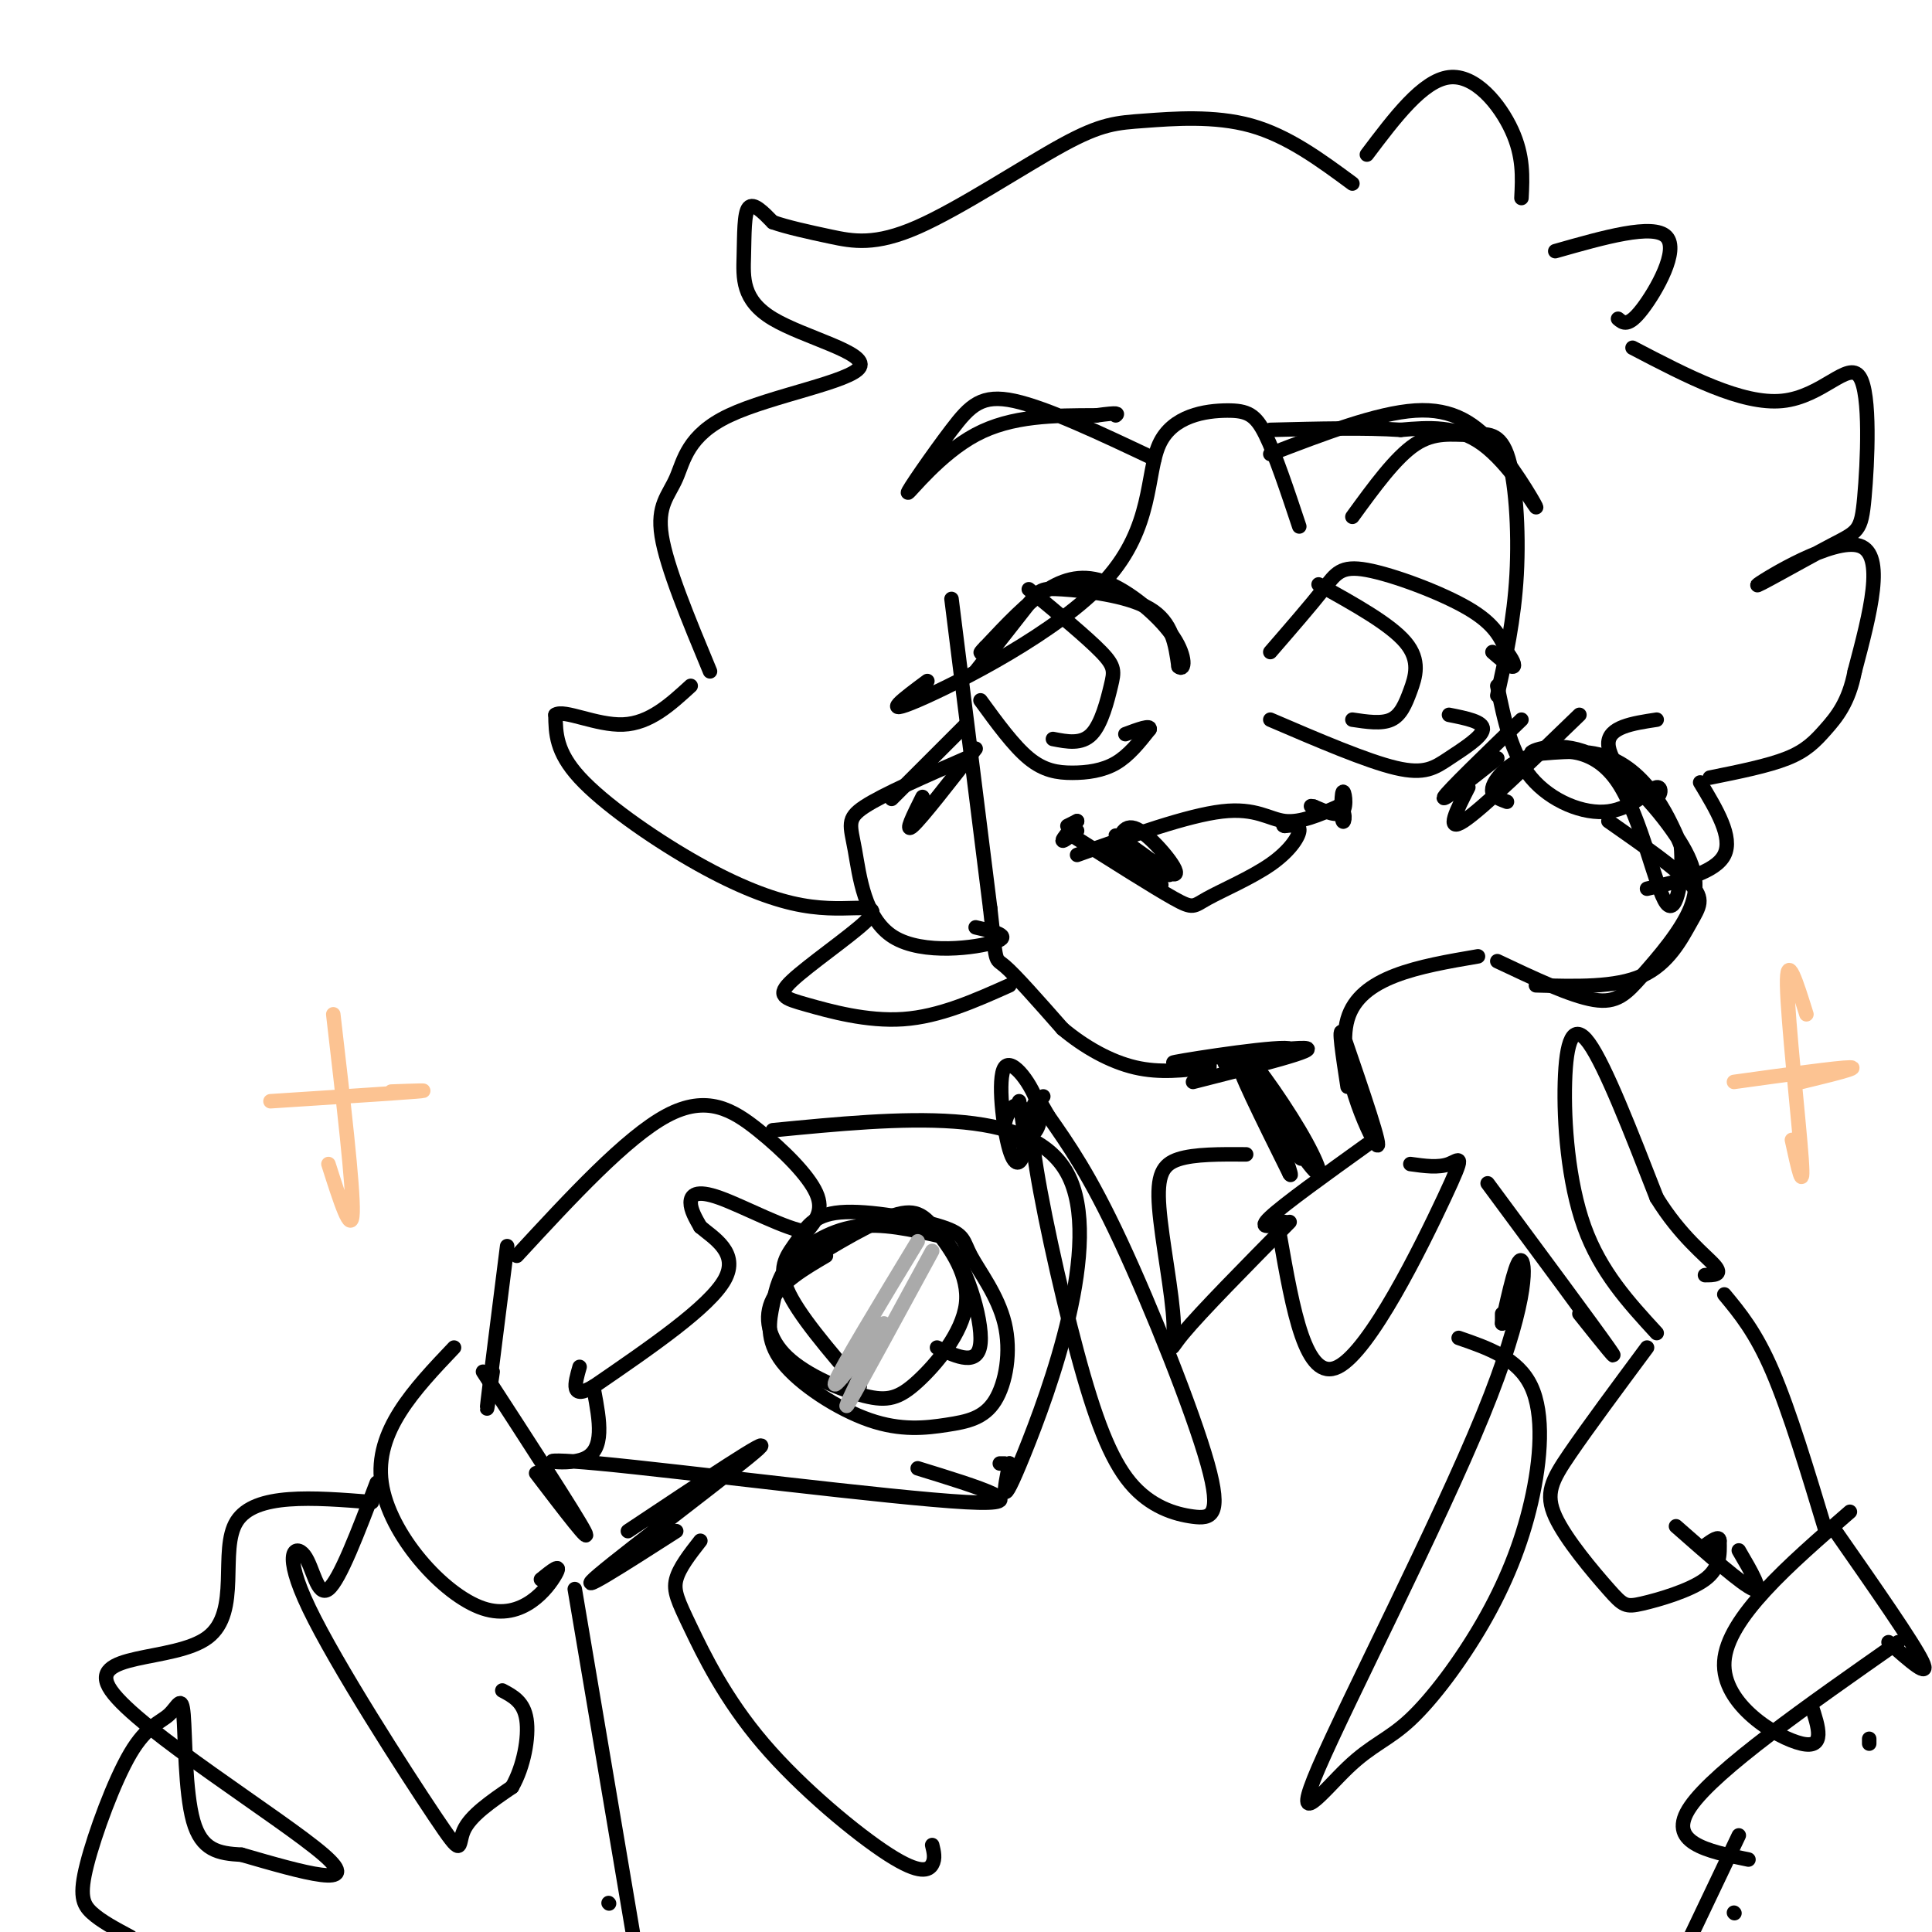<svg viewBox='0 0 400 400' version='1.1' xmlns='http://www.w3.org/2000/svg' xmlns:xlink='http://www.w3.org/1999/xlink'><g fill='none' stroke='#000000' stroke-width='3' stroke-linecap='round' stroke-linejoin='round'><path d='M197,124c0.000,0.000 8.000,64.000 8,64'/><path d='M205,188c1.378,12.044 0.822,10.156 3,12c2.178,1.844 7.089,7.422 12,13'/><path d='M220,213c4.533,3.800 9.867,6.800 15,8c5.133,1.200 10.067,0.600 15,0'/><path d='M250,221c1.667,-0.167 -1.667,-0.583 -5,-1'/><path d='M202,139c4.357,-5.530 8.714,-11.060 11,-14c2.286,-2.940 2.500,-3.292 7,-3c4.500,0.292 13.286,1.226 18,4c4.714,2.774 5.357,7.387 6,12'/><path d='M244,138c1.324,1.142 1.633,-2.003 -1,-6c-2.633,-3.997 -8.209,-8.845 -13,-11c-4.791,-2.155 -8.797,-1.616 -13,1c-4.203,2.616 -8.601,7.308 -13,12'/><path d='M204,134c-2.000,2.000 -0.500,1.000 1,0'/><path d='M203,145c3.435,4.714 6.869,9.429 10,12c3.131,2.571 5.958,3.000 9,3c3.042,0.000 6.298,-0.429 9,-2c2.702,-1.571 4.851,-4.286 7,-7'/><path d='M238,151c0.333,-1.000 -2.333,0.000 -5,1'/><path d='M213,122c6.042,4.994 12.083,9.988 15,13c2.917,3.012 2.708,4.042 2,7c-0.708,2.958 -1.917,7.845 -4,10c-2.083,2.155 -5.042,1.577 -8,1'/><path d='M263,135c4.208,-4.857 8.417,-9.714 11,-13c2.583,-3.286 3.542,-5.000 9,-4c5.458,1.000 15.417,4.714 21,8c5.583,3.286 6.792,6.143 8,9'/><path d='M312,135c1.644,2.200 1.756,3.200 1,3c-0.756,-0.200 -2.378,-1.600 -4,-3'/><path d='M263,149c9.994,4.292 19.988,8.583 26,10c6.012,1.417 8.042,-0.042 11,-2c2.958,-1.958 6.845,-4.417 7,-6c0.155,-1.583 -3.423,-2.292 -7,-3'/><path d='M273,121c7.423,4.119 14.845,8.238 18,12c3.155,3.762 2.042,7.167 1,10c-1.042,2.833 -2.012,5.095 -4,6c-1.988,0.905 -4.994,0.452 -8,0'/><path d='M223,177c11.467,-4.089 22.933,-8.178 30,-9c7.067,-0.822 9.733,1.622 13,2c3.267,0.378 7.133,-1.311 11,-3'/><path d='M277,167c1.947,0.646 1.316,3.761 1,3c-0.316,-0.761 -0.316,-5.397 0,-6c0.316,-0.603 0.947,2.828 0,4c-0.947,1.172 -3.474,0.086 -6,-1'/><path d='M272,167c-1.000,-0.167 -0.500,-0.083 0,0'/><path d='M223,170c0.000,0.000 -2.000,1.000 -2,1'/><path d='M223,170c-1.500,1.833 -3.000,3.667 -3,4c0.000,0.333 1.500,-0.833 3,-2'/><path d='M222,173c8.424,5.337 16.848,10.673 21,13c4.152,2.327 4.030,1.644 7,0c2.970,-1.644 9.030,-4.250 13,-7c3.970,-2.750 5.848,-5.643 6,-7c0.152,-1.357 -1.424,-1.179 -3,-1'/><path d='M266,171c-0.500,-0.167 -0.250,-0.083 0,0'/><path d='M231,176c0.846,-3.030 1.691,-6.061 5,-4c3.309,2.061 9.080,9.212 7,9c-2.080,-0.212 -12.011,-7.789 -12,-8c0.011,-0.211 9.965,6.943 11,8c1.035,1.057 -6.847,-3.984 -9,-5c-2.153,-1.016 1.424,1.992 5,5'/><path d='M238,181c1.690,1.548 3.417,2.917 2,2c-1.417,-0.917 -5.976,-4.119 -7,-5c-1.024,-0.881 1.488,0.560 4,2'/><path d='M263,94c11.057,-4.247 22.115,-8.494 30,-9c7.885,-0.506 12.598,2.730 17,8c4.402,5.270 8.493,12.573 8,12c-0.493,-0.573 -5.569,-9.021 -11,-13c-5.431,-3.979 -11.215,-3.490 -17,-3'/><path d='M290,89c-7.333,-0.500 -17.167,-0.250 -27,0'/><path d='M239,95c-11.129,-5.268 -22.258,-10.536 -29,-12c-6.742,-1.464 -9.096,0.876 -13,6c-3.904,5.124 -9.359,13.033 -9,13c0.359,-0.033 6.531,-8.010 14,-12c7.469,-3.990 16.234,-3.995 25,-4'/><path d='M227,86c4.833,-0.667 4.417,-0.333 4,0'/><path d='M315,149c-7.583,7.333 -15.167,14.667 -16,16c-0.833,1.333 5.083,-3.333 11,-8'/><path d='M327,148c-10.083,9.750 -20.167,19.500 -24,22c-3.833,2.500 -1.417,-2.250 1,-7'/><path d='M200,150c-6.667,6.667 -13.333,13.333 -15,15c-1.667,1.667 1.667,-1.667 5,-5'/><path d='M202,155c-5.583,7.167 -11.167,14.333 -13,16c-1.833,1.667 0.083,-2.167 2,-6'/><path d='M269,109c-2.472,-7.424 -4.944,-14.848 -7,-19c-2.056,-4.152 -3.694,-5.032 -8,-5c-4.306,0.032 -11.278,0.978 -14,7c-2.722,6.022 -1.194,17.121 -11,28c-9.806,10.879 -30.944,21.537 -39,25c-8.056,3.463 -3.028,-0.268 2,-4'/><path d='M209,204c-7.245,3.237 -14.491,6.475 -22,7c-7.509,0.525 -15.282,-1.662 -20,-3c-4.718,-1.338 -6.382,-1.828 -3,-5c3.382,-3.172 11.810,-9.025 15,-12c3.190,-2.975 1.142,-3.071 -2,-3c-3.142,0.071 -7.378,0.308 -13,-1c-5.622,-1.308 -12.629,-4.160 -21,-9c-8.371,-4.840 -18.106,-11.669 -23,-17c-4.894,-5.331 -4.947,-9.166 -5,-13'/><path d='M115,148c1.711,-1.222 8.489,2.222 14,2c5.511,-0.222 9.756,-4.111 14,-8'/><path d='M147,139c-4.488,-10.804 -8.975,-21.608 -10,-28c-1.025,-6.392 1.414,-8.370 3,-12c1.586,-3.630 2.320,-8.910 11,-13c8.680,-4.090 25.307,-6.991 27,-10c1.693,-3.009 -11.546,-6.126 -18,-10c-6.454,-3.874 -6.122,-8.505 -6,-13c0.122,-4.495 0.035,-8.856 1,-10c0.965,-1.144 2.983,0.928 5,3'/><path d='M160,46c2.833,1.009 7.416,2.030 12,3c4.584,0.970 9.167,1.887 18,-2c8.833,-3.887 21.914,-12.578 30,-17c8.086,-4.422 11.177,-4.575 17,-5c5.823,-0.425 14.378,-1.121 22,1c7.622,2.121 14.311,7.061 21,12'/><path d='M283,32c5.778,-7.667 11.556,-15.333 17,-16c5.444,-0.667 10.556,5.667 13,11c2.444,5.333 2.222,9.667 2,14'/><path d='M322,52c10.156,-2.889 20.311,-5.778 23,-3c2.689,2.778 -2.089,11.222 -5,15c-2.911,3.778 -3.956,2.889 -5,2'/><path d='M280,107c4.469,-6.152 8.938,-12.303 13,-15c4.062,-2.697 7.718,-1.939 11,-2c3.282,-0.061 6.191,-0.939 8,4c1.809,4.939 2.517,15.697 2,25c-0.517,9.303 -2.258,17.152 -4,25'/><path d='M310,142c1.445,7.048 2.890,14.097 7,19c4.110,4.903 10.886,7.662 16,7c5.114,-0.662 8.567,-4.744 10,-5c1.433,-0.256 0.847,3.316 -2,2c-2.847,-1.316 -7.956,-7.519 -8,-11c-0.044,-3.481 4.978,-4.241 10,-5'/><path d='M338,72c11.333,5.918 22.665,11.835 31,11c8.335,-0.835 13.671,-8.424 16,-5c2.329,3.424 1.649,17.859 1,25c-0.649,7.141 -1.267,6.986 -7,10c-5.733,3.014 -16.582,9.196 -15,8c1.582,-1.196 15.595,-9.770 21,-8c5.405,1.770 2.203,13.885 -1,26'/><path d='M384,139c-1.226,6.429 -3.792,9.500 -6,12c-2.208,2.500 -4.060,4.429 -8,6c-3.940,1.571 -9.970,2.786 -16,4'/><path d='M333,170c7.018,4.905 14.036,9.810 17,13c2.964,3.190 1.875,4.667 0,8c-1.875,3.333 -4.536,8.524 -10,11c-5.464,2.476 -13.732,2.238 -22,2'/><path d='M200,157c-8.581,3.740 -17.161,7.480 -21,10c-3.839,2.520 -2.936,3.820 -2,9c0.936,5.180 1.906,14.241 8,18c6.094,3.759 17.313,2.217 21,1c3.687,-1.217 -0.156,-2.108 -4,-3'/><path d='M310,199c7.618,3.607 15.235,7.215 20,8c4.765,0.785 6.676,-1.251 10,-5c3.324,-3.749 8.061,-9.210 10,-14c1.939,-4.790 1.081,-8.908 -3,-15c-4.081,-6.092 -11.383,-14.157 -18,-17c-6.617,-2.843 -12.547,-0.463 -12,0c0.547,0.463 7.570,-0.991 13,0c5.430,0.991 9.266,4.426 12,8c2.734,3.574 4.367,7.287 6,11'/><path d='M348,175c0.627,5.826 -0.805,14.891 -3,12c-2.195,-2.891 -5.155,-17.739 -10,-25c-4.845,-7.261 -11.577,-6.936 -16,-6c-4.423,0.936 -6.537,2.483 -8,4c-1.463,1.517 -2.275,3.005 -2,4c0.275,0.995 1.638,1.498 3,2'/><path d='M352,162c3.417,5.667 6.833,11.333 5,15c-1.833,3.667 -8.917,5.333 -16,7'/><path d='M306,198c-12.222,2.089 -24.444,4.178 -27,13c-2.556,8.822 4.556,24.378 6,26c1.444,1.622 -2.778,-10.689 -7,-23'/><path d='M278,214c-1.000,-2.000 0.000,4.500 1,11'/><path d='M247,224c13.530,-3.426 27.061,-6.852 23,-7c-4.061,-0.148 -25.712,2.981 -27,3c-1.288,0.019 17.787,-3.072 23,-3c5.213,0.072 -3.438,3.308 -8,4c-4.562,0.692 -5.036,-1.160 -4,-2c1.036,-0.840 3.582,-0.669 6,2c2.418,2.669 4.709,7.834 7,13'/><path d='M267,234c2.068,4.256 3.738,8.395 1,4c-2.738,-4.395 -9.886,-17.324 -10,-19c-0.114,-1.676 6.804,7.901 11,15c4.196,7.099 5.668,11.719 2,7c-3.668,-4.719 -12.477,-18.777 -14,-20c-1.523,-1.223 4.238,10.388 10,22'/><path d='M267,243c1.000,1.667 -1.500,-5.167 -4,-12'/><path d='M107,260c11.321,-12.256 22.643,-24.512 31,-29c8.357,-4.488 13.750,-1.208 19,3c5.250,4.208 10.357,9.345 12,13c1.643,3.655 -0.179,5.827 -2,8'/><path d='M167,255c-4.000,-0.345 -13.000,-5.208 -18,-7c-5.000,-1.792 -6.000,-0.512 -6,1c0.000,1.512 1.000,3.256 2,5'/><path d='M145,254c2.622,2.244 8.178,5.356 5,11c-3.178,5.644 -15.089,13.822 -27,22'/><path d='M123,287c-5.000,3.000 -4.000,-0.500 -3,-4'/><path d='M105,258c-1.750,13.833 -3.500,27.667 -4,32c-0.500,4.333 0.250,-0.833 1,-6'/><path d='M283,237c-8.583,6.167 -17.167,12.333 -20,15c-2.833,2.667 0.083,1.833 3,1'/><path d='M265,256c2.661,15.161 5.321,30.321 12,27c6.679,-3.321 17.375,-25.125 22,-35c4.625,-9.875 3.179,-7.821 1,-7c-2.179,0.821 -5.089,0.411 -8,0'/><path d='M267,253c-9.172,9.298 -18.344,18.596 -22,23c-3.656,4.404 -1.794,3.912 -2,-2c-0.206,-5.912 -2.478,-17.246 -3,-24c-0.522,-6.754 0.708,-8.930 4,-10c3.292,-1.070 8.646,-1.035 14,-1'/><path d='M160,234c26.689,-2.600 53.378,-5.200 61,9c7.622,14.200 -3.822,45.200 -9,58c-5.178,12.800 -4.089,7.400 -3,2'/><path d='M209,303c-0.500,0.333 -0.250,0.167 0,0'/><path d='M208,303c0.000,0.000 -1.000,0.000 -1,0'/><path d='M123,288c1.137,6.083 2.274,12.167 -2,14c-4.274,1.833 -13.958,-0.583 3,1c16.958,1.583 60.560,7.167 76,8c15.440,0.833 2.720,-3.083 -10,-7'/><path d='M171,260c-4.568,2.685 -9.137,5.370 -11,9c-1.863,3.630 -1.022,8.205 3,12c4.022,3.795 11.224,6.811 16,8c4.776,1.189 7.127,0.553 11,-3c3.873,-3.553 9.267,-10.021 10,-16c0.733,-5.979 -3.195,-11.469 -6,-15c-2.805,-3.531 -4.486,-5.105 -10,-3c-5.514,2.105 -14.861,7.887 -18,10c-3.139,2.113 -0.069,0.556 3,-1'/><path d='M211,228c0.671,3.661 1.342,7.322 1,10c-0.342,2.678 -1.698,4.372 -3,0c-1.302,-4.372 -2.550,-14.809 -1,-17c1.550,-2.191 5.899,3.866 7,8c1.101,4.134 -1.045,6.345 -3,7c-1.955,0.655 -3.719,-0.247 -4,-2c-0.281,-1.753 0.920,-4.358 2,-5c1.080,-0.642 2.040,0.679 3,2'/><path d='M216,227c-1.621,0.655 -3.243,1.309 -2,11c1.243,9.691 5.349,28.418 9,42c3.651,13.582 6.846,22.018 11,27c4.154,4.982 9.268,6.511 13,7c3.732,0.489 6.082,-0.061 3,-11c-3.082,-10.939 -11.595,-32.268 -18,-46c-6.405,-13.732 -10.703,-19.866 -15,-26'/><path d='M217,231c-2.500,-4.333 -1.250,-2.167 0,0'/><path d='M178,287c-6.455,-7.520 -12.910,-15.040 -15,-20c-2.090,-4.960 0.184,-7.362 2,-10c1.816,-2.638 3.172,-5.514 9,-6c5.828,-0.486 16.128,1.417 21,3c4.872,1.583 4.318,2.847 6,6c1.682,3.153 5.602,8.197 7,14c1.398,5.803 0.276,12.365 -2,16c-2.276,3.635 -5.704,4.342 -10,5c-4.296,0.658 -9.460,1.267 -16,-1c-6.540,-2.267 -14.457,-7.408 -18,-12c-3.543,-4.592 -2.713,-8.633 -2,-12c0.713,-3.367 1.307,-6.060 4,-9c2.693,-2.940 7.484,-6.126 13,-7c5.516,-0.874 11.758,0.563 18,2'/><path d='M195,256c4.978,5.156 8.422,17.044 8,22c-0.422,4.956 -4.711,2.978 -9,1'/><path d='M343,276c-5.821,-6.333 -11.643,-12.667 -15,-22c-3.357,-9.333 -4.250,-21.667 -4,-30c0.250,-8.333 1.643,-12.667 5,-8c3.357,4.667 8.679,18.333 14,32'/><path d='M343,248c4.933,8.000 10.267,12.000 12,14c1.733,2.000 -0.133,2.000 -2,2'/><path d='M341,279c-6.119,8.250 -12.238,16.499 -16,22c-3.762,5.501 -5.165,8.253 -3,13c2.165,4.747 7.900,11.489 11,15c3.100,3.511 3.565,3.791 7,3c3.435,-0.791 9.838,-2.655 13,-5c3.162,-2.345 3.081,-5.173 3,-8'/><path d='M356,319c0.000,-1.167 -1.500,-0.083 -3,1'/><path d='M347,316c6.917,6.083 13.833,12.167 16,13c2.167,0.833 -0.417,-3.583 -3,-8'/><path d='M357,268c3.250,3.917 6.500,7.833 10,16c3.500,8.167 7.250,20.583 11,33'/><path d='M383,313c-12.711,11.022 -25.422,22.044 -26,31c-0.578,8.956 10.978,15.844 16,17c5.022,1.156 3.511,-3.422 2,-8'/><path d='M380,317c8.083,11.583 16.167,23.167 18,27c1.833,3.833 -2.583,-0.083 -7,-4'/><path d='M308,245c10.917,14.750 21.833,29.500 25,34c3.167,4.500 -1.417,-1.250 -6,-7'/><path d='M100,284c9.583,14.750 19.167,29.500 21,33c1.833,3.500 -4.083,-4.250 -10,-12'/><path d='M94,279c-8.250,8.679 -16.500,17.357 -15,28c1.500,10.643 12.750,23.250 21,26c8.250,2.750 13.500,-4.357 15,-7c1.500,-2.643 -0.750,-0.821 -3,1'/><path d='M78,307c-3.832,10.086 -7.665,20.172 -10,22c-2.335,1.828 -3.173,-4.601 -5,-7c-1.827,-2.399 -4.644,-0.767 1,11c5.644,11.767 19.750,33.668 26,43c6.250,9.332 4.643,6.095 6,3c1.357,-3.095 5.679,-6.047 10,-9'/><path d='M106,370c2.444,-4.244 3.556,-10.356 3,-14c-0.556,-3.644 -2.778,-4.822 -5,-6'/><path d='M77,311c-12.139,-0.965 -24.278,-1.930 -28,4c-3.722,5.930 0.971,18.754 -6,24c-6.971,5.246 -25.608,2.912 -20,11c5.608,8.088 35.459,26.596 44,34c8.541,7.404 -4.230,3.702 -17,0'/><path d='M50,384c-4.798,-0.261 -8.292,-0.914 -10,-7c-1.708,-6.086 -1.629,-17.606 -2,-22c-0.371,-4.394 -1.190,-1.664 -3,0c-1.810,1.664 -4.609,2.260 -8,8c-3.391,5.740 -7.375,16.622 -9,23c-1.625,6.378 -0.893,8.251 1,10c1.893,1.749 4.946,3.375 8,5'/><path d='M119,329c0.000,0.000 12.000,71.000 12,71'/><path d='M126,394c0.000,0.000 0.100,0.100 0.1,0.1'/><path d='M393,340c-18.917,13.250 -37.833,26.500 -43,34c-5.167,7.500 3.417,9.250 12,11'/><path d='M360,380c0.000,0.000 -10.000,21.000 -10,21'/><path d='M359,396c0.000,0.000 0.100,0.100 0.1,0.1'/><path d='M387,360c0.000,0.000 0.000,1.000 0,1'/><path d='M311,274c0.000,0.000 0.000,-2.000 0,-2'/><path d='M311,274c1.537,-6.916 3.074,-13.833 4,-13c0.926,0.833 1.240,9.414 -8,32c-9.240,22.586 -28.036,59.175 -34,73c-5.964,13.825 0.903,4.885 6,0c5.097,-4.885 8.424,-5.715 13,-10c4.576,-4.285 10.402,-12.025 15,-20c4.598,-7.975 7.969,-16.186 10,-25c2.031,-8.814 2.723,-18.233 0,-24c-2.723,-5.767 -8.862,-7.884 -15,-10'/><path d='M130,317c15.422,-10.267 30.844,-20.533 27,-17c-3.844,3.533 -26.956,20.867 -33,26c-6.044,5.133 4.978,-1.933 16,-9'/><path d='M145,319c-2.190,2.796 -4.379,5.592 -5,8c-0.621,2.408 0.328,4.427 3,10c2.672,5.573 7.067,14.700 15,24c7.933,9.300 19.405,18.773 26,23c6.595,4.227 8.313,3.208 9,2c0.687,-1.208 0.344,-2.604 0,-4'/></g>
<g fill='none' stroke='#FCC392' stroke-width='3' stroke-linecap='round' stroke-linejoin='round'><path d='M374,210c-2.067,-6.622 -4.133,-13.244 -4,-6c0.133,7.244 2.467,28.356 3,36c0.533,7.644 -0.733,1.822 -2,-4'/><path d='M359,224c10.833,-1.500 21.667,-3.000 24,-3c2.333,0.000 -3.833,1.500 -10,3'/><path d='M69,210c2.083,17.917 4.167,35.833 4,41c-0.167,5.167 -2.583,-2.417 -5,-10'/><path d='M56,228c12.917,-0.833 25.833,-1.667 30,-2c4.167,-0.333 -0.417,-0.167 -5,0'/></g>
<g fill='none' stroke='#AAAAAA' stroke-width='3' stroke-linecap='round' stroke-linejoin='round'><path d='M190,257c-7.917,13.083 -15.833,26.167 -17,29c-1.167,2.833 4.417,-4.583 10,-12'/><path d='M193,259c-7.417,13.667 -14.833,27.333 -17,31c-2.167,3.667 0.917,-2.667 4,-9'/></g>
</svg>